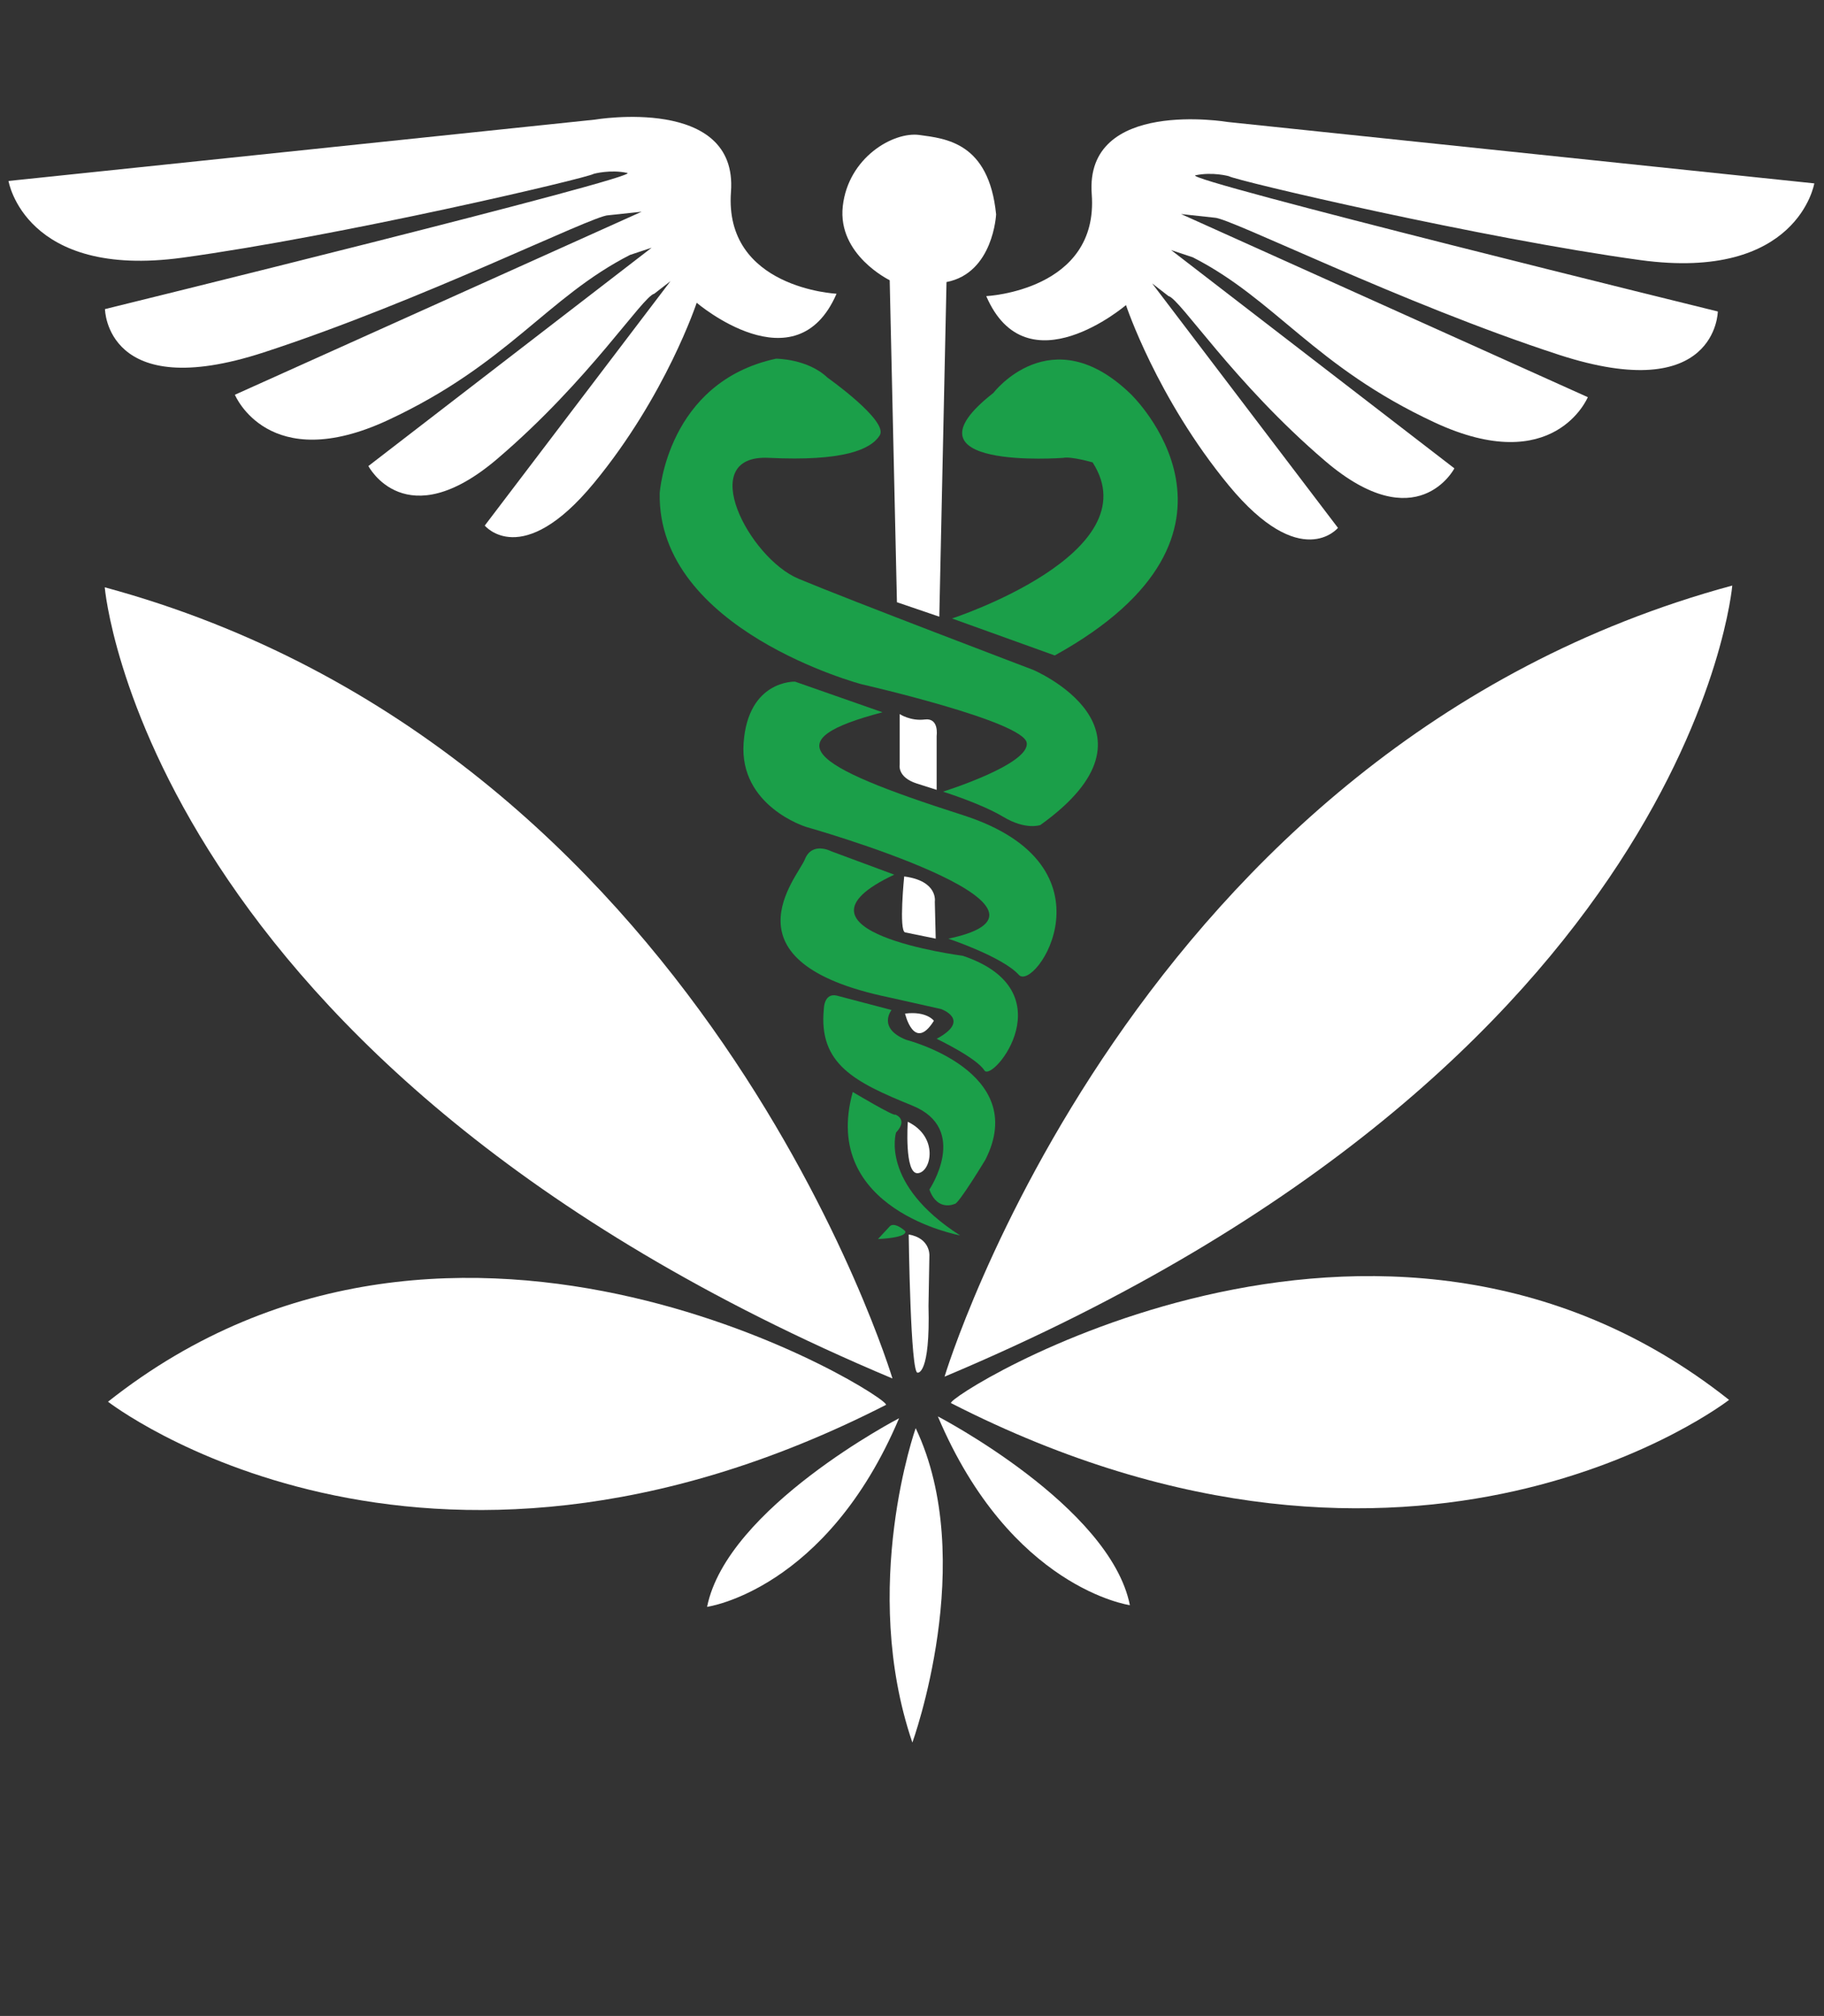 <?xml version="1.0" encoding="utf-8"?>
<!-- Generator: Adobe Illustrator 16.0.0, SVG Export Plug-In . SVG Version: 6.00 Build 0)  -->
<!DOCTYPE svg PUBLIC "-//W3C//DTD SVG 1.1//EN" "http://www.w3.org/Graphics/SVG/1.1/DTD/svg11.dtd">
<svg version="1.1" xmlns="http://www.w3.org/2000/svg" xmlns:xlink="http://www.w3.org/1999/xlink" x="0px" y="0px"
	 width="46.809px" height="51.732px" viewBox="0 0 46.809 51.732" enable-background="new 0 0 46.809 51.732" xml:space="preserve">
<rect x="0" y="0" width="46.809" height="51.732" fill="#333333" stroke="none"/>
<g id="Layer_1" display="none">
	<g display="inline">
		<polygon fill="#28A5DF" points="23.404,16 30.241,3 16.567,3 		"/>
	</g>
	<g display="inline">
		<polygon fill="#FFFFFF" points="46.808,0 36.105,0 23.404,23.25 10.702,0 0,0 16.567,31.5 30.241,31.5 		"/>
	</g>
	<g display="inline">
		<path fill="#FFFFFF" d="M1.144,38l2.115,5.945L5.406,38h0.975l-2.55,6.939H2.699L0.16,38H1.144z"/>
		<path fill="#FFFFFF" d="M10.959,38v6.939h-0.896V38H10.959z"/>
		<path fill="#FFFFFF" d="M18.97,44.94l-1.812-2.835h-0.975v2.835h-0.896V38h2.284c0.787,0,1.378,0.188,1.771,0.565
			c0.395,0.377,0.592,0.877,0.592,1.501c0,0.564-0.158,1.02-0.474,1.363c-0.314,0.344-0.771,0.56-1.368,0.646l1.891,2.863
			L18.97,44.94L18.97,44.94z M16.184,41.456h1.31c1.018,0,1.525-0.446,1.525-1.339c0-0.894-0.51-1.34-1.525-1.34h-1.31V41.456z"/>
		<path fill="#FFFFFF" d="M28.066,38v0.728h-1.959v6.212h-0.896v-6.212h-1.958V38H28.066z"/>
		<path fill="#FFFFFF" d="M32.609,38v4.165c0,0.683,0.15,1.186,0.453,1.511c0.302,0.325,0.719,0.487,1.25,0.487
			c0.524,0,0.935-0.164,1.23-0.492c0.295-0.329,0.443-0.83,0.443-1.506V38h0.896v4.165c0,0.944-0.234,1.654-0.703,2.13
			c-0.471,0.477-1.099,0.714-1.886,0.714c-0.78,0-1.405-0.237-1.875-0.714c-0.469-0.476-0.703-1.187-0.703-2.13V38H32.609z"/>
		<path fill="#FFFFFF" d="M44.861,43.336H41.81l-0.581,1.604h-0.965l2.568-6.812h1.015l2.56,6.812h-0.965L44.861,43.336z
			 M44.605,42.637l-1.271-3.504l-1.27,3.504H44.605z"/>
	</g>
	<g display="inline">
		<path fill="#28A5DF" d="M10.389,50.388v1.345h-0.325v-3.227h0.965c0.363,0,0.634,0.085,0.813,0.252
			c0.179,0.168,0.269,0.398,0.269,0.69c0,0.299-0.092,0.53-0.277,0.693c-0.185,0.164-0.452,0.245-0.803,0.245L10.389,50.388
			L10.389,50.388z M11.601,49.941c0.122-0.113,0.183-0.277,0.183-0.491c0-0.22-0.061-0.387-0.183-0.5
			c-0.123-0.114-0.322-0.172-0.6-0.172h-0.612v1.337h0.612C11.279,50.113,11.479,50.056,11.601,49.941z"/>
		<path fill="#28A5DF" d="M15.703,51.733l-0.883-1.345h-0.521v1.345h-0.324v-3.227h0.988c0.363,0,0.634,0.086,0.813,0.257
			c0.178,0.171,0.268,0.401,0.268,0.691c0,0.269-0.075,0.481-0.227,0.641s-0.37,0.253-0.657,0.284l0.911,1.354H15.703z
			 M14.298,50.145h0.642c0.518,0,0.777-0.224,0.777-0.672c0-0.458-0.26-0.687-0.777-0.687h-0.642V50.145z"/>
		<path fill="#28A5DF" d="M18.33,48.768v1.217h1.258v0.252H18.33v1.23h1.396v0.265h-1.722v-3.227h1.722v0.262L18.33,48.768
			L18.33,48.768z"/>
		<path fill="#28A5DF" d="M24.756,48.576v3.156h-0.319v-2.644l-1.095,2.644h-0.287l-1.099-2.635v2.635h-0.325v-3.156h0.381
			l1.188,2.759l1.181-2.759H24.756z"/>
		<path fill="#28A5DF" d="M27.213,48.506v3.227h-0.324v-3.227H27.213z"/>
		<path fill="#28A5DF" d="M29.642,48.506v1.955c0,0.345,0.075,0.598,0.227,0.76s0.358,0.243,0.62,0.243
			c0.263,0,0.468-0.081,0.616-0.243c0.147-0.162,0.222-0.415,0.222-0.76v-1.955h0.32v1.955c0,0.437-0.105,0.763-0.316,0.979
			c-0.21,0.218-0.493,0.326-0.847,0.326c-0.354,0-0.636-0.108-0.847-0.326c-0.211-0.216-0.316-0.542-0.316-0.979v-1.955H29.642z"/>
		<path fill="#28A5DF" d="M36.881,48.576v3.156h-0.319v-2.644l-1.094,2.644h-0.288l-1.099-2.635v2.635h-0.325v-3.156h0.381
			l1.189,2.759l1.18-2.759H36.881z"/>
	</g>
</g>
<g id="Layer_2" display="none">
	<g display="inline">
		<path fill-rule="evenodd" clip-rule="evenodd" fill="#FFFFFF" d="M22.673,38.3c0,0-5.354-17.849-22.358-22.451
			C0.315,15.849,1.442,29.376,22.673,38.3z"/>
		<path fill-rule="evenodd" clip-rule="evenodd" fill="#FFFFFF" d="M22.485,39.051c0.265-0.134-12.118-7.984-22.076-0.093
			C0.409,38.958,9.24,45.816,22.485,39.051z"/>
		<path fill-rule="evenodd" clip-rule="evenodd" fill="#FFFFFF" d="M22.861,39.428c0,0-4.885,2.536-5.449,5.355
			C17.412,44.783,20.794,44.313,22.861,39.428z"/>
	</g>
	<path display="inline" fill-rule="evenodd" clip-rule="evenodd" fill="#FFFFFF" d="M23.331,39.709c0,0-1.597,4.51-0.095,8.925
		C23.236,48.634,25.115,43.467,23.331,39.709z"/>
	<g display="inline">
		<path fill-rule="evenodd" clip-rule="evenodd" fill="#FFFFFF" d="M24.15,38.25c0,0,5.354-17.848,22.357-22.451
			C46.508,15.799,45.38,29.326,24.15,38.25z"/>
		<path fill-rule="evenodd" clip-rule="evenodd" fill="#FFFFFF" d="M24.338,39.003c-0.265-0.137,12.117-7.986,22.075-0.095
			C46.413,38.908,37.584,45.766,24.338,39.003z"/>
		<path fill-rule="evenodd" clip-rule="evenodd" fill="#FFFFFF" d="M23.962,39.378c0,0,4.885,2.536,5.448,5.354
			C29.41,44.733,26.029,44.263,23.962,39.378z"/>
	</g>
	<path display="inline" fill-rule="evenodd" clip-rule="evenodd" fill="#FFFFFF" d="M23.132,34.216c0,0,0.051,3.994,0.256,3.917
		c0,0,0.357,0.077,0.307-1.895l0.025-1.434C23.72,34.805,23.746,34.319,23.132,34.216z"/>
	<path display="inline" fill-rule="evenodd" clip-rule="evenodd" fill="#1B9F49" d="M23.03,34.115c0,0,0.154,0.178-0.768,0.23
		l0.333-0.358C22.594,33.987,22.697,33.832,23.03,34.115z"/>
	<path display="inline" fill-rule="evenodd" clip-rule="evenodd" fill="#1B9F49" d="M24.591,34.241c0,0-3.975-0.725-3.046-4.07
		c0,0,1.204,0.718,1.204,0.64c0,0,0.384,0.129,0.025,0.513C22.774,31.323,22.313,32.782,24.591,34.241z"/>
	<path display="inline" fill-rule="evenodd" clip-rule="evenodd" fill="#1B9F49" d="M23.72,32.936c0,0,1.152-1.714-0.486-2.38
		c-1.638-0.665-2.662-1.178-2.508-2.738c0,0,0-0.462,0.358-0.386l1.562,0.41c0,0-0.41,0.513,0.41,0.846c0,0,3.532,0.896,2.253,3.404
		c0,0-0.769,1.28-0.871,1.254C24.437,33.346,23.951,33.575,23.72,32.936z"/>
	<path display="inline" fill-rule="evenodd" clip-rule="evenodd" fill="#FFFFFF" d="M23.106,31.017c0,0-0.102,1.484,0.282,1.459
		C23.772,32.449,24.003,31.451,23.106,31.017z"/>
	<path display="inline" fill-rule="evenodd" clip-rule="evenodd" fill="#FFFFFF" d="M23.03,27.945c0,0,0.256,1.101,0.819,0.205
		C23.848,28.15,23.644,27.868,23.03,27.945z"/>
	<path display="inline" fill-rule="evenodd" clip-rule="evenodd" fill="#1B9F49" d="M23.926,28.661c0,0,1.127,0.538,1.356,0.896
		c0.23,0.358,2.355-2.253-0.613-3.251c0,0-5.376-0.691-1.946-2.304l-1.792-0.666c0,0-0.538-0.282-0.742,0.23
		c-0.205,0.512-2.432,2.918,2.381,3.917l1.483,0.333C24.052,27.818,24.924,28.123,23.926,28.661z"/>
	<path display="inline" fill-rule="evenodd" clip-rule="evenodd" fill="#FFFFFF" d="M23.004,24.053c0,0-0.154,1.536,0.025,1.587
		L23.9,25.82l-0.025-1.049C23.875,24.771,23.976,24.182,23.004,24.053z"/>
	<path display="inline" fill-rule="evenodd" clip-rule="evenodd" fill="#1B9F49" d="M24.259,25.82c0,0,1.536,0.512,1.996,1.024
		c0.461,0.512,2.894-3.098-1.586-4.531c-4.48-1.433-5.3-2.125-2.279-2.918l-2.483-0.87c0,0-1.331-0.051-1.459,1.74
		c-0.127,1.792,1.767,2.381,1.767,2.381S28.38,24.95,24.259,25.82z"/>
	<path display="inline" fill-rule="evenodd" clip-rule="evenodd" fill="#FFFFFF" d="M23.926,21.596V20.06
		c0,0,0.077-0.512-0.333-0.461c-0.409,0.051-0.717-0.153-0.717-0.153v1.434c0,0-0.077,0.358,0.487,0.538
		C23.926,21.596,23.926,21.596,23.926,21.596z"/>
	<path display="inline" fill-rule="evenodd" clip-rule="evenodd" fill="#1B9F49" d="M26.87,22.594c0,0-0.409,0.154-1.05-0.23
		c-0.641-0.384-1.715-0.717-1.715-0.717s2.456-0.768,2.38-1.382c-0.077-0.614-4.685-1.664-4.685-1.664s-5.811-1.536-5.734-5.427
		c0,0,0.205-3.148,3.302-3.814c0,0,0.896,0,1.459,0.538c0,0,1.741,1.229,1.484,1.638c-0.256,0.41-1.049,0.743-3.148,0.64
		c-2.099-0.102-0.563,2.841,0.845,3.43s6.656,2.585,6.656,2.585S30.659,19.882,26.87,22.594z"/>
	<path display="inline" fill-rule="evenodd" clip-rule="evenodd" fill="#1B9F49" d="M24.361,16.733c0,0,5.657-1.843,3.993-4.429
		c0,0-0.615-0.179-0.844-0.128c0,0-4.788,0.358-1.972-1.843c0,0,1.639-2.151,3.891,0.025c0,0,4.146,3.942-2.151,7.423L24.361,16.733
		z"/>
	<path display="inline" fill-rule="evenodd" clip-rule="evenodd" fill="#FFFFFF" d="M24.003,16.681l-1.204-0.41l-0.205-9.139
		c0,0-1.485-0.716-1.331-2.099c0.153-1.382,1.433-2.125,2.176-2.022c0.743,0.102,1.971,0.205,2.176,2.253
		c0,0-0.076,1.663-1.407,1.919L24.003,16.681z"/>
</g>
<g id="Layer_3">
	<g>
		<path fill-rule="evenodd" clip-rule="evenodd" fill="#FFFFFF" d="M22.903,35.374c0,0-4.84-16.141-20.215-20.303
			C2.688,15.071,3.707,27.304,22.903,35.374z"/>
		<path fill-rule="evenodd" clip-rule="evenodd" fill="#FFFFFF" d="M22.735,36.052c0.238-0.121-10.958-7.219-19.963-0.082
			C2.772,35.97,10.757,42.169,22.735,36.052z"/>
		<path fill-rule="evenodd" clip-rule="evenodd" fill="#FFFFFF" d="M23.073,36.394c0,0-4.417,2.293-4.927,4.84
			C18.147,41.234,21.204,40.81,23.073,36.394z"/>
	</g>
	<path fill-rule="evenodd" clip-rule="evenodd" fill="#FFFFFF" d="M23.499,36.648c0,0-1.445,4.078-0.085,8.068
		C23.414,44.716,25.113,40.046,23.499,36.648z"/>
	<g>
		<path fill-rule="evenodd" clip-rule="evenodd" fill="#FFFFFF" d="M24.24,35.327c0,0,4.842-16.138,20.215-20.301
			C44.455,15.026,43.437,27.259,24.24,35.327z"/>
		<path fill-rule="evenodd" clip-rule="evenodd" fill="#FFFFFF" d="M24.408,36.007c-0.238-0.119,10.959-7.221,19.965-0.084
			C44.373,35.923,36.386,42.126,24.408,36.007z"/>
		<path fill-rule="evenodd" clip-rule="evenodd" fill="#FFFFFF" d="M24.068,36.347c0,0,4.418,2.295,4.928,4.844
			C28.996,41.191,25.937,40.765,24.068,36.347z"/>
	</g>
	<path fill-rule="evenodd" clip-rule="evenodd" fill="#FFFFFF" d="M23.32,31.679c0,0,0.045,3.613,0.231,3.545
		c0,0,0.324,0.068,0.277-1.715l0.023-1.295C23.851,32.214,23.875,31.773,23.32,31.679z"/>
	<path fill-rule="evenodd" clip-rule="evenodd" fill="#1B9F49" d="M23.226,31.587c0,0,0.139,0.164-0.695,0.209l0.301-0.324
		C22.833,31.472,22.925,31.333,23.226,31.587z"/>
	<path fill-rule="evenodd" clip-rule="evenodd" fill="#1B9F49" d="M24.638,31.702c0,0-3.595-0.652-2.754-3.68
		c0,0,1.089,0.65,1.089,0.578c0,0,0.347,0.117,0.022,0.463C22.995,29.064,22.578,30.384,24.638,31.702z"/>
	<path fill-rule="evenodd" clip-rule="evenodd" fill="#1B9F49" d="M23.851,30.525c0,0,1.043-1.553-0.439-2.154
		c-1.481-0.602-2.408-1.064-2.27-2.476c0,0,0-0.417,0.325-0.348l1.412,0.371c0,0-0.371,0.462,0.37,0.763
		c0,0,3.193,0.809,2.039,3.078c0,0-0.697,1.156-0.789,1.135C24.5,30.894,24.058,31.103,23.851,30.525z"/>
	<path fill-rule="evenodd" clip-rule="evenodd" fill="#FFFFFF" d="M23.296,28.786c0,0-0.091,1.344,0.255,1.32
		C23.896,30.083,24.105,29.179,23.296,28.786z"/>
	<path fill-rule="evenodd" clip-rule="evenodd" fill="#FFFFFF" d="M23.226,26.01c0,0,0.232,0.996,0.74,0.185
		C23.967,26.194,23.783,25.94,23.226,26.01z"/>
	<path fill-rule="evenodd" clip-rule="evenodd" fill="#1B9F49" d="M24.037,26.657c0,0,1.02,0.486,1.225,0.811
		c0.209,0.324,2.131-2.038-0.553-2.941c0,0-4.861-0.625-1.76-2.082l-1.622-0.602c0,0-0.485-0.255-0.671,0.207
		c-0.184,0.464-2.198,2.639,2.153,3.543l1.343,0.301C24.152,25.894,24.939,26.172,24.037,26.657z"/>
	<path fill-rule="evenodd" clip-rule="evenodd" fill="#FFFFFF" d="M23.204,22.491c0,0-0.14,1.388,0.022,1.435l0.787,0.161
		l-0.023-0.949C23.99,23.138,24.082,22.606,23.204,22.491z"/>
	<path fill-rule="evenodd" clip-rule="evenodd" fill="#1B9F49" d="M24.338,24.088c0,0,1.389,0.464,1.807,0.927
		c0.416,0.463,2.613-2.801-1.436-4.098c-4.053-1.296-4.792-1.921-2.062-2.639l-2.244-0.786c0,0-1.204-0.047-1.32,1.573
		c-0.116,1.621,1.598,2.153,1.598,2.153S28.064,23.302,24.338,24.088z"/>
	<path fill-rule="evenodd" clip-rule="evenodd" fill="#FFFFFF" d="M24.037,20.269V18.88c0,0,0.068-0.463-0.302-0.417
		c-0.37,0.047-0.646-0.139-0.646-0.139v1.296c0,0-0.07,0.324,0.438,0.486C24.037,20.269,24.037,20.269,24.037,20.269z"/>
	<path fill-rule="evenodd" clip-rule="evenodd" fill="#1B9F49" d="M26.699,21.171c0,0-0.371,0.139-0.949-0.208
		c-0.58-0.347-1.551-0.648-1.551-0.648s2.223-0.694,2.15-1.25c-0.068-0.555-4.234-1.505-4.234-1.505s-5.255-1.388-5.185-4.907
		c0,0,0.186-2.846,2.986-3.449c0,0,0.81,0,1.319,0.486c0,0,1.573,1.111,1.342,1.481c-0.231,0.371-0.95,0.671-2.848,0.578
		c-1.897-0.093-0.509,2.57,0.764,3.103c1.272,0.533,6.019,2.337,6.019,2.337S30.125,18.718,26.699,21.171z"/>
	<path fill-rule="evenodd" clip-rule="evenodd" fill="#1B9F49" d="M24.431,15.871c0,0,5.113-1.667,3.609-4.005
		c0,0-0.555-0.161-0.762-0.116c0,0-4.33,0.324-1.785-1.667c0,0,1.482-1.944,3.52,0.024c0,0,3.75,3.564-1.945,6.713L24.431,15.871z"
		/>
	<path fill-rule="evenodd" clip-rule="evenodd" fill="#FFFFFF" d="M24.105,15.825l-1.087-0.371l-0.186-8.263
		c0,0-1.343-0.649-1.204-1.898c0.139-1.25,1.296-1.921,1.968-1.829c0.67,0.093,1.782,0.186,1.967,2.037c0,0-0.07,1.505-1.273,1.737
		L24.105,15.825z"/>
</g>
<g id="Layer_4">
	<path fill-rule="evenodd" clip-rule="evenodd" fill="#FFFFFF" d="M21.468,7.538c0,0-2.893-0.139-2.709-2.616
		c0.185-2.477-3.495-1.852-3.495-1.852L0.218,4.644c0,0,0.417,2.523,4.467,1.968C8.737,6.056,15.056,4.575,15.24,4.46
		c0,0,0.418-0.116,0.856-0.023c0.44,0.092-13.402,3.495-13.402,3.495s0.023,2.432,4.074,1.111c4.051-1.319,8.448-3.519,8.842-3.519
		l0.856-0.091L6.028,10.13c0,0,0.856,2.083,3.935,0.648c3.079-1.436,4.074-3.148,6.204-4.236l0.556-0.185l-7.269,5.602
		c0,0,0.949,1.828,3.31-0.186s3.727-4.167,4.027-4.236l0.416-0.323l-4.767,6.273c0,0,0.948,1.156,2.8-1.089
		c1.852-2.245,2.639-4.629,2.639-4.629S20.426,9.947,21.468,7.538z"/>
	<path fill-rule="evenodd" clip-rule="evenodd" fill="#FFFFFF" d="M25.31,7.599c0,0,2.893-0.138,2.707-2.616
		c-0.186-2.476,3.496-1.852,3.496-1.852L46.56,4.706c0,0-0.418,2.523-4.467,1.968C38.041,6.118,31.72,4.637,31.535,4.521
		c0,0-0.416-0.116-0.855-0.023C30.24,4.59,44.084,7.993,44.084,7.993s-0.023,2.43-4.076,1.112c-4.049-1.32-8.451-3.519-8.84-3.519
		L30.31,5.493l10.438,4.699c0,0-0.857,2.082-3.936,0.647s-4.072-3.148-6.201-4.236l-0.557-0.186l7.27,5.602
		c0,0-0.951,1.828-3.313-0.186c-2.357-2.014-3.727-4.166-4.025-4.236l-0.418-0.324l4.768,6.273c0,0-0.947,1.157-2.801-1.088
		c-1.85-2.245-2.639-4.629-2.639-4.629S26.349,10.007,25.31,7.599z"/>
</g>
</svg>
